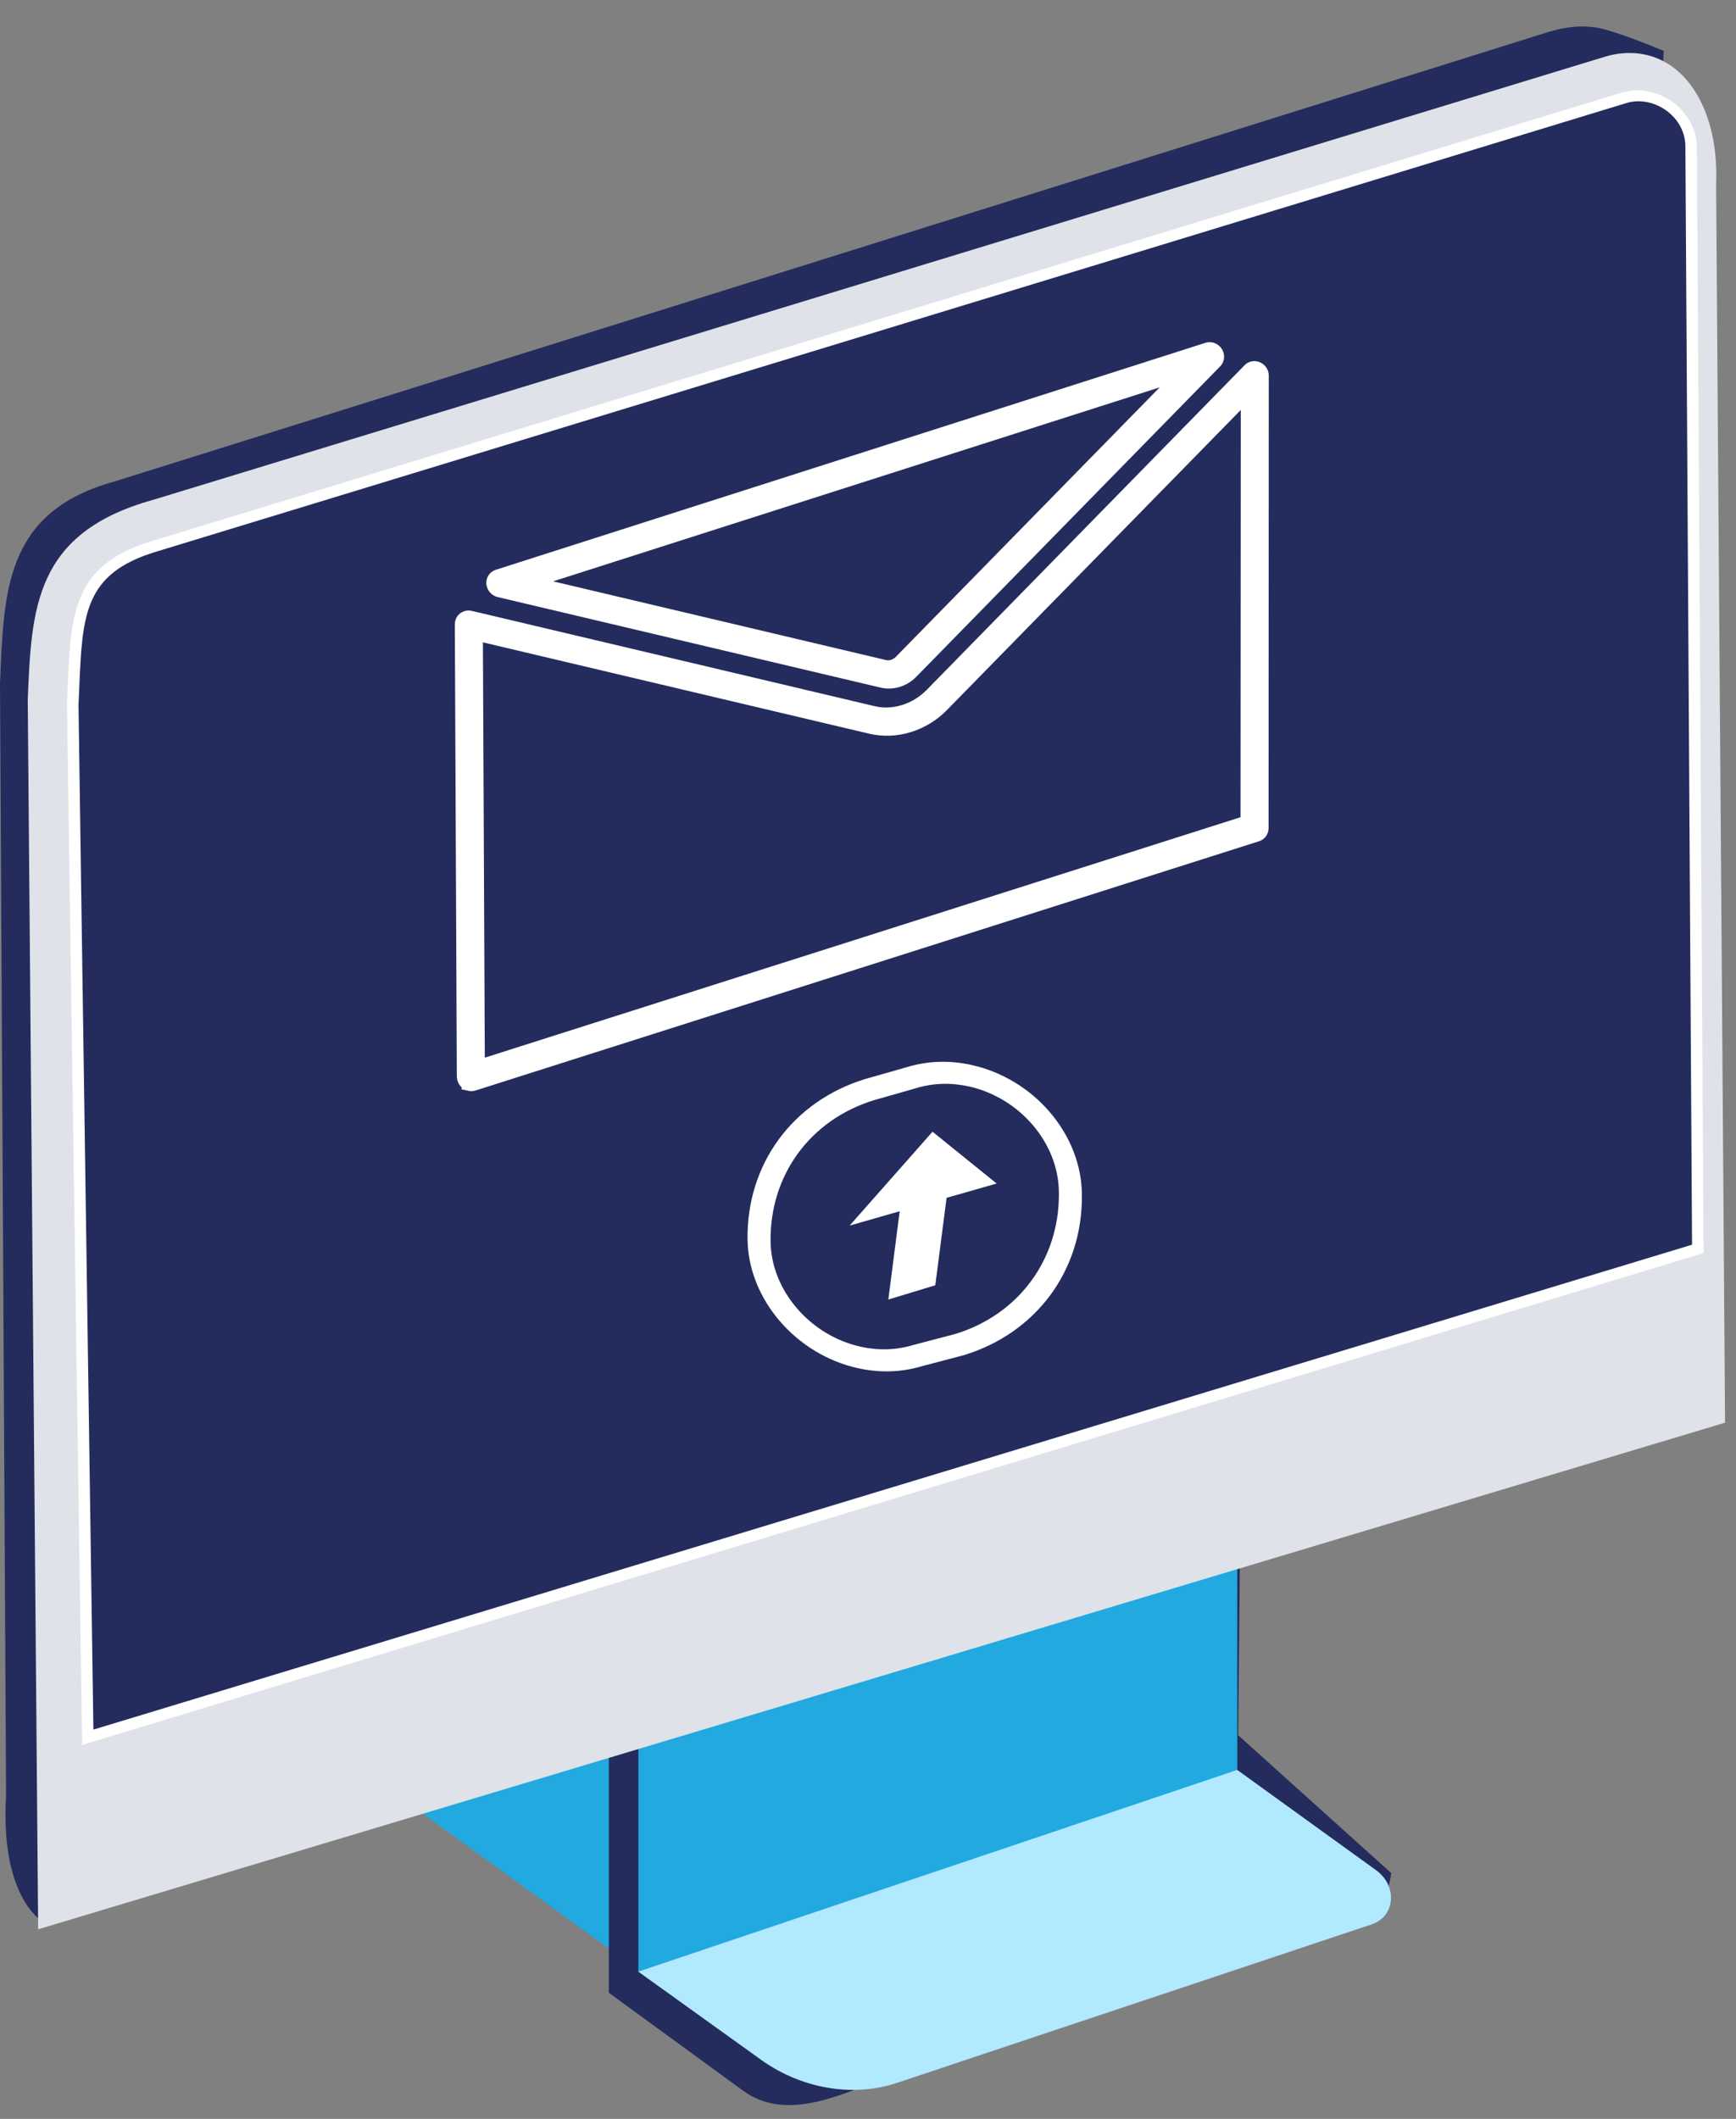 <svg xmlns="http://www.w3.org/2000/svg" width="59" height="72" viewBox="0 0 59 72"><rect x="0" y="0" width="59" height="72" fill="#808080" stroke="none"/><g fill="none" fill-rule="evenodd"><g><g><g><g><path fill="#242C5D" d="M42.944 60.173l-.022.26c-.061.736-.54 1.34-1.253 1.584L26.44 67.122c-1.808.618-3.782.383-5.432-.855l-6.278-4.586.902-.102.407.039 26.905-1.445z" transform="translate(-1209 -827) translate(971 585) translate(0 220) translate(238 22)"></path><path fill="#21A9E0" d="M26.093 67.444c-1.542.535-3.359.216-4.768-.841l-7.861-5.908 12.495-3.356 16.12 2.95c.719.538 1.027 1.39.24 1.665l-16.226 5.49z" transform="translate(-1209 -827) translate(971 585) translate(0 220) translate(238 22) rotate(-1 28.123 62.519)"></path><path fill="#242C5D" d="M42.153 51.599l-20.328 5.753-1.134 1.335v9.027l4.526 3.301c1.649 1.238 3.773-.062 5.582-.681l15.229-5.104c.712-.245 1.191-.848 1.253-1.584l-5.2-4.683.072-7.364z" transform="translate(-1209 -827) translate(971 585) translate(0 220) translate(238 22)"></path><path fill="#21A9E0" d="M21.568 66.824L42.025 61.056 42.178 52.288 21.722 57.979z" transform="translate(-1209 -827) translate(971 585) translate(0 220) translate(238 22) rotate(-1 31.873 59.556)"></path><path fill="#B1E9FF" d="M30.534 70.76c-1.541.535-3.358.215-4.768-.84l-4.073-2.923 20.356-6.855 4.734 3.418c.719.538.633 1.553-.153 1.826L30.534 70.76z" transform="translate(-1209 -827) translate(971 585) translate(0 220) translate(238 22)"></path><g fill="#242C5D"><path d="M52.622.66L3.882 15.937C.13 16.97.132 19.734 0 22.81l.206 37.776c-.204 3.398 1.186 4.237 1.186 4.237l48.953-14.632c2.223-.67 4.132-3.71 4.263-6.787l1.935-42.102S54.83.578 54.196.501c-.33-.04-.809-.072-1.574.16" transform="translate(-1209 -827) translate(971 585) translate(0 220) translate(238 22) translate(0 .427)"></path></g><path fill="#DFE2E8" d="M58.628 48.343l-.304-42.056c.107-2.491-.99-4.249-2.595-4.463-.37-.051-.776-.022-1.196.107L5.203 16.985c-4.05 1.123-4.13 3.712-4.26 6.787l.354 41.785 57.33-17.214z" transform="translate(-1209 -827) translate(971 585) translate(0 220) translate(238 22)"></path><path fill="#242C5D" d="M57.7 42.437L2.983 59.03l-.51-35.108c.133-2.817.012-4.52 2.745-5.353L55.199 3.323c.731-.222 1.51.109 1.94.682.216.289.341.635.337 1.005l.225 37.427z" transform="translate(-1209 -827) translate(971 585) translate(0 220) translate(238 22)"></path><path fill="#FFF" d="M56.015 3.478c-.245-.054-.5-.049-.74.024L5.296 18.75c-2.438.741-2.497 2.13-2.604 4.65l-.024.552.506 34.82 54.332-16.477L57.28 4.99c.003-.318-.099-.624-.296-.89-.243-.323-.596-.54-.97-.623zM2.791 59.293l-.515-35.388.024-.56c.107-2.495.177-4.143 2.84-4.953L55.122 3.145c.767-.233 1.66.08 2.172.763.252.337.382.726.378 1.125l.225 37.547-.12.036L2.791 59.293z" transform="translate(-1209 -827) translate(971 585) translate(0 220) translate(238 22)"></path><path fill="#FFF" d="M32.913 36.914c-.609-.133-1.21-.112-1.788.065l-1.411.402c-2.176.663-3.562 2.555-3.525 4.819.026 1.655 1.348 3.186 3.072 3.564.608.133 1.207.112 1.784-.063l1.415-.371c2.15-.652 3.539-2.524 3.528-4.764l-.001-.053c-.009-1.67-1.33-3.218-3.074-3.6m-3.745 9.58c-2.111-.462-3.729-2.338-3.761-4.363-.042-2.566 1.53-4.711 4.004-5.467l1.412-.402c.698-.213 1.437-.239 2.184-.076 2.134.467 3.751 2.36 3.762 4.405v.054c.014 2.54-1.562 4.661-4.015 5.405l-1.415.372c-.692.21-1.427.234-2.171.072" transform="translate(-1209 -827) translate(971 585) translate(0 220) translate(238 22)"></path><path fill="#FFF" d="M32.373 39.134L31.787 43.673 30.191 44.158 30.775 39.619z" transform="translate(-1209 -827) translate(971 585) translate(0 220) translate(238 22)"></path><path fill="#FFF" d="M33.872 40.216L28.876 41.645 31.693 38.456z" transform="translate(-1209 -827) translate(971 585) translate(0 220) translate(238 22)"></path><path fill="#FFF" stroke="#FFF" stroke-width=".5" d="M17.865 19.79l12.192 2.883c.198.047.417-.024.574-.185h0l9.665-9.87-22.431 7.172zm12.117 3.331l-13.015-3.077c-.1-.024-.177-.113-.188-.216-.01-.104.05-.198.146-.228l24.12-7.714c.097-.03.21.012.269.105.058.092.049.21-.023.282l-10.33 10.55c-.257.266-.634.38-.979.298h0z" transform="translate(-1209 -827) translate(971 585) translate(0 220) translate(238 22)"></path><path fill="#FFF" stroke="#FFF" stroke-width=".5" d="M16.161 21.511l.067 14.77 26.183-8.329.009-14.635-10.41 10.63c-.641.658-1.567.94-2.416.74l-13.433-3.176zm-.195 15.31c-.032-.006-.063-.022-.09-.042-.063-.047-.099-.12-.1-.195l-.068-15.374c0-.067.028-.13.08-.17.05-.04.118-.055.183-.04l13.698 3.239c.7.166 1.47-.075 2.01-.627l10.801-11.03c.063-.064.16-.08.248-.04.087.04.143.13.143.224l-.007 15.374c0 .097-.059.178-.146.206l-26.635 8.472c-.038.012-.078.013-.117.004h0z" transform="translate(-1209 -827) translate(971 585) translate(0 220) translate(238 22)"></path></g></g></g></g></g></svg>
